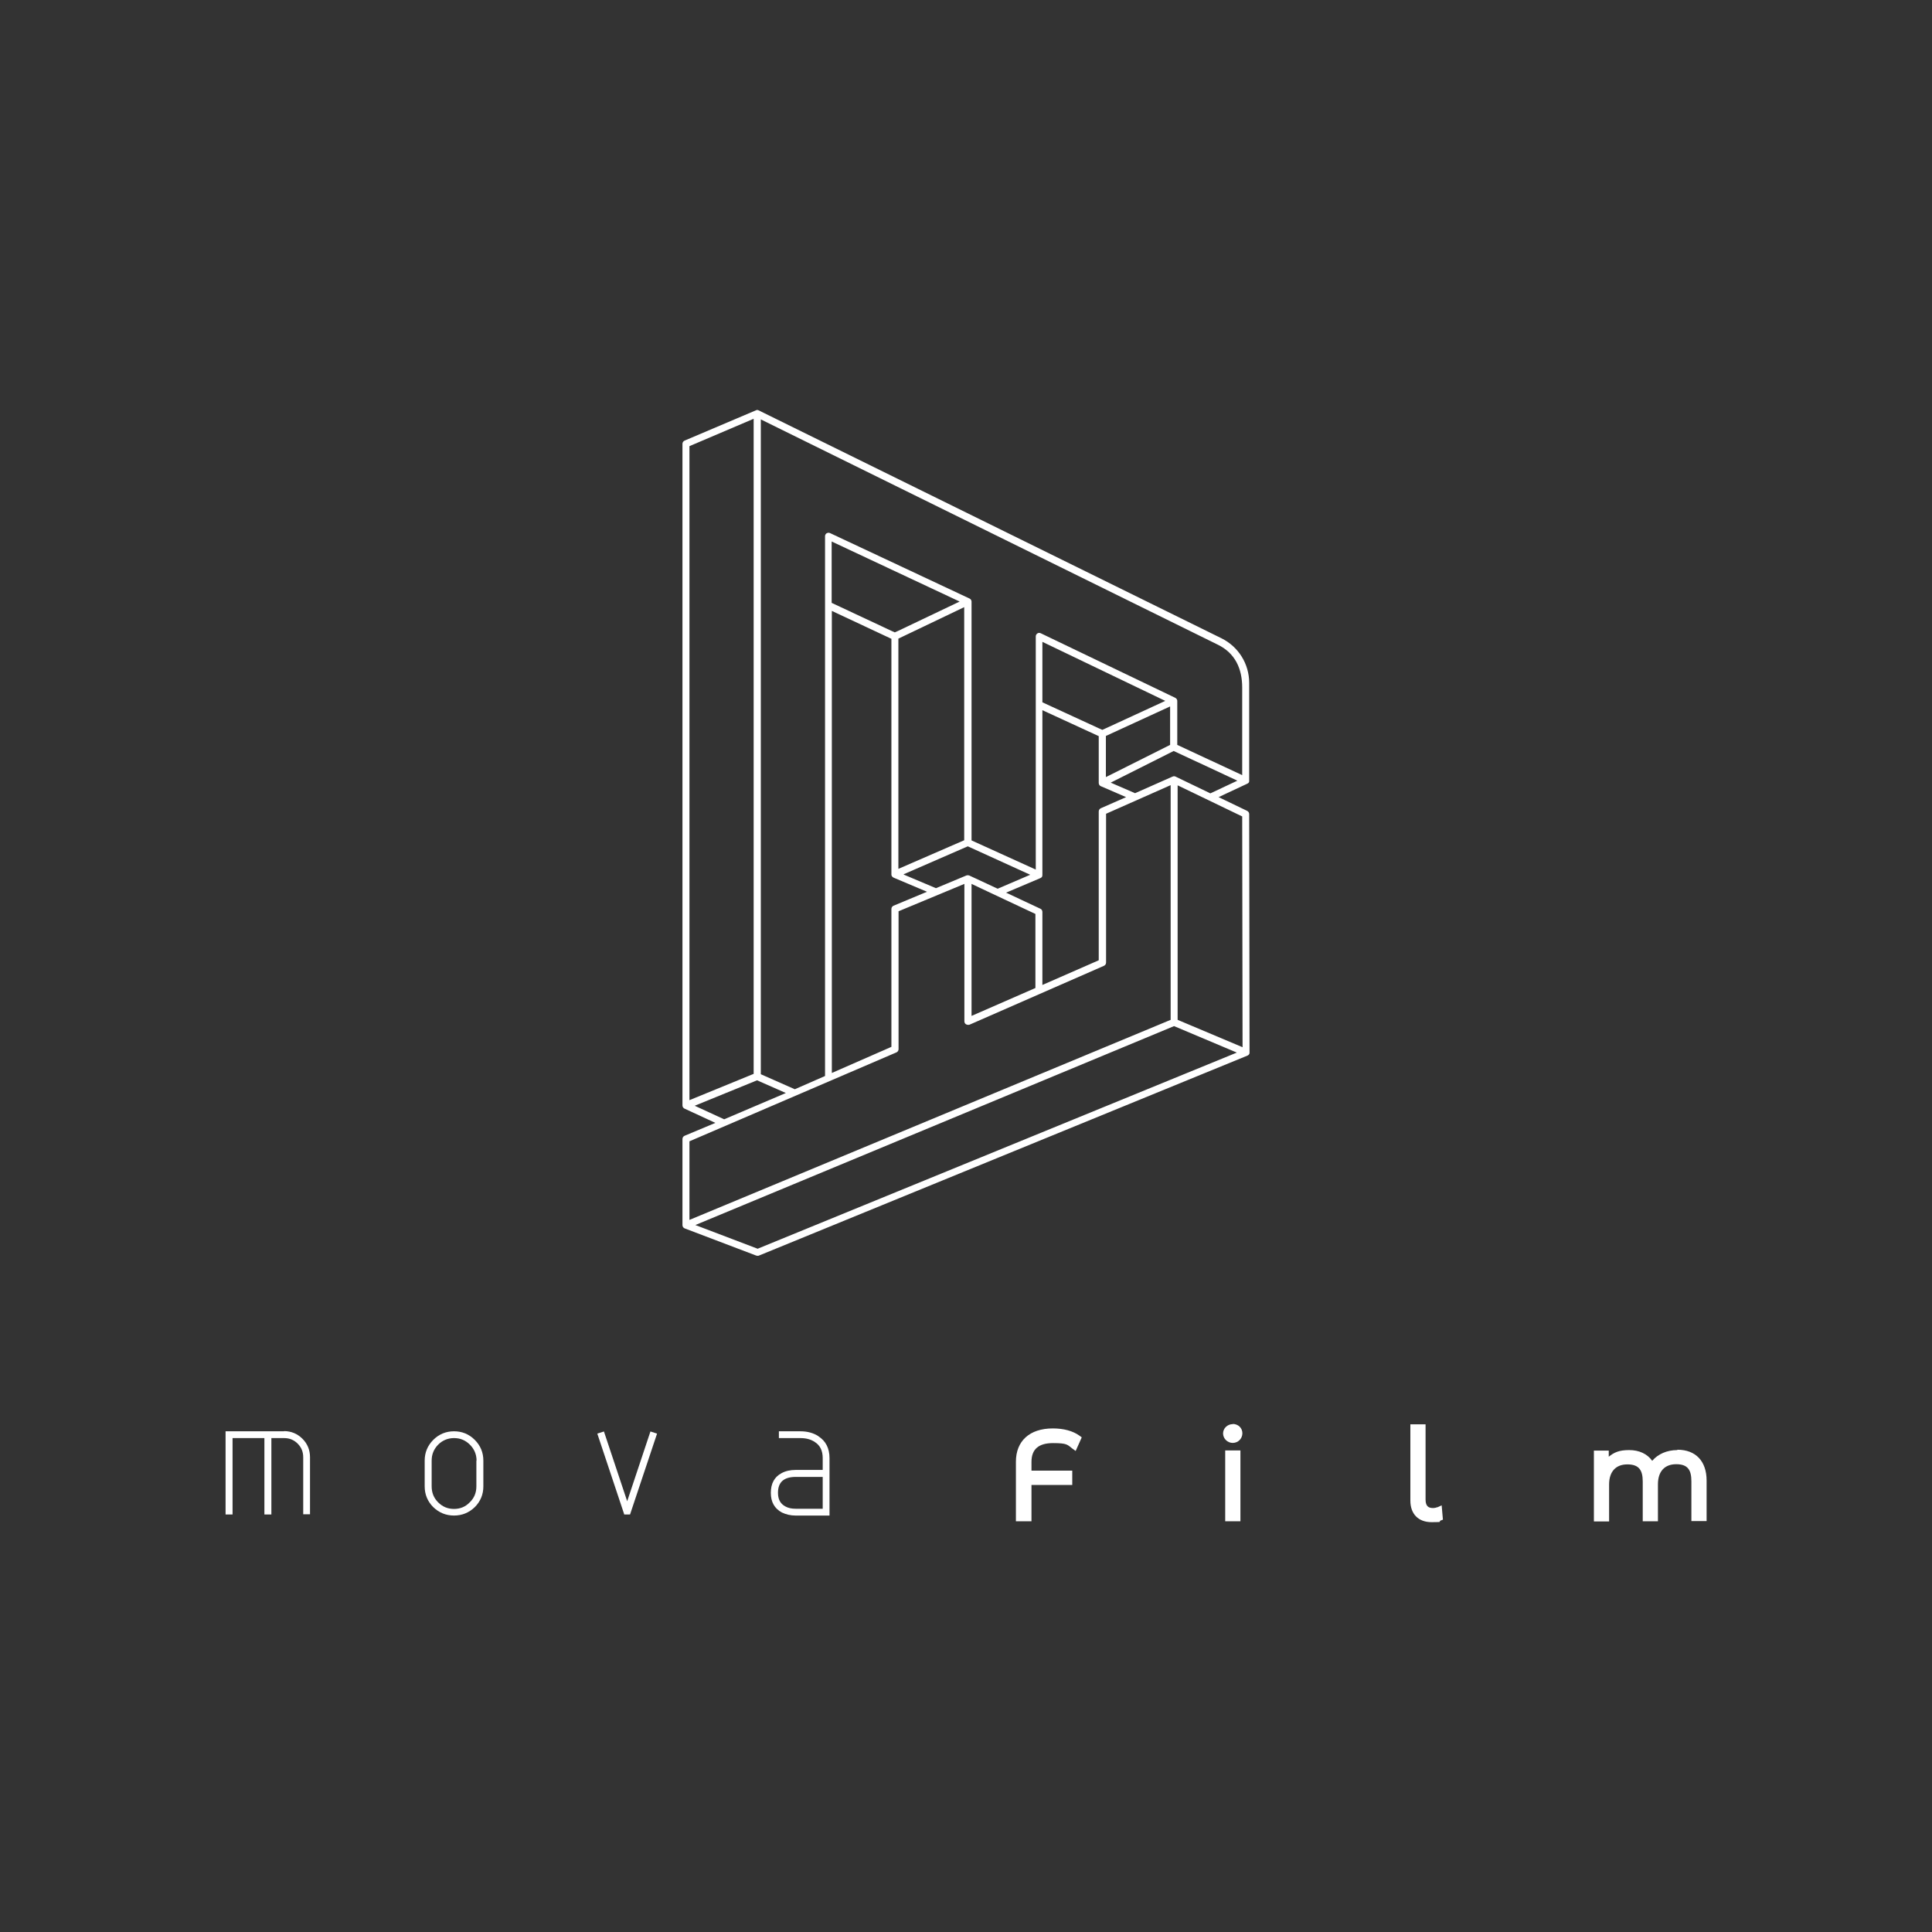 <?xml version="1.0" encoding="UTF-8"?>
<svg xmlns="http://www.w3.org/2000/svg" version="1.1" viewBox="0 0 1080 1080">
  <rect x="0" y="0" width="1080" height="1080" fill="#333333" stroke="none"/>
  <defs>
    <style>
      .cls-1 {
        fill: #fff;
      }
    </style>
  </defs>
  <!-- Generator: Adobe Illustrator 28.6.0, SVG Export Plug-In . SVG Version: 1.2.0 Build 709)  -->
  <g>
    <g id="Warstwa_1">
      <g>
        <g>
          <g>
            <path class="cls-1" d="M588.5,798.5c-12.9,0-20.6,7-20.6,18.6v33.3h8.7v-20.3h22.8v-8h-22.8v-4.9c0-7.1,4-10.5,12.1-10.5s8,1,10.8,3.1l1.8,1.3,3.4-7.6-1.2-.9c-3.7-2.7-8.9-4.1-15-4.1Z"/>
            <rect class="cls-1" x="684.9" y="810.8" width="8.5" height="39.6"/>
            <path class="cls-1" d="M689.1,796.1c-3,0-5.4,2.4-5.4,5.2s2.4,5.3,5.4,5.3,5.4-2.4,5.4-5.4-2.4-5.2-5.4-5.2Z"/>
            <path class="cls-1" d="M803.6,842.5c-.5.2-1.5.5-2.5.5-2.1,0-4.2-.6-4.2-4.7v-42.1h-8.5v42.6c0,7.6,4.5,12.1,11.9,12.1s3.4-.3,5-.9l1.3-.5-.7-8-2.4,1.1Z"/>
            <path class="cls-1" d="M937.6,810.6c-5.7,0-10.8,2.2-14,6-2.8-3.9-7.3-6-12.9-6s-8.4,1.3-11.4,3.7v-3.4h-8.3v39.6h8.5v-20.7c0-7.1,3.7-11.2,10.2-11.2s8.6,3.2,8.6,9.6v22.2h8.5v-20.7c0-7.1,3.7-11.2,10.2-11.2s8.5,3.2,8.5,9.6v22.2h8.5v-22.7c0-10.8-6.1-17.2-16.3-17.2Z"/>
          </g>
          <g>
            <path class="cls-1" d="M158.8,800.1h-32.7v46.5h3.9v-42.7h17.8v42.7h3.9v-42.7h7.1c3,0,5.5,1,7.6,3.1,2.1,2.1,3.1,4.6,3.1,7.6v31.9h3.8v-31.9c0-4-1.4-7.5-4.2-10.3-2.8-2.8-6.3-4.3-10.3-4.3Z"/>
            <path class="cls-1" d="M253.8,800.1c-4.5,0-8.4,1.6-11.6,4.8-3.2,3.2-4.8,7.1-4.8,11.6v14.4c0,4.5,1.6,8.4,4.8,11.6,3.2,3.1,7.1,4.7,11.6,4.7s8.4-1.6,11.6-4.7c3.2-3.2,4.8-7.1,4.8-11.6v-14.4c0-4.5-1.6-8.4-4.8-11.6-3.2-3.2-7.1-4.8-11.6-4.8ZM266.3,816.5v14.4c0,3.5-1.2,6.5-3.7,8.9-2.4,2.5-5.3,3.7-8.8,3.7s-6.4-1.2-8.9-3.7c-2.4-2.4-3.6-5.4-3.6-8.9v-14.4c0-3.5,1.2-6.4,3.6-8.9,2.4-2.4,5.4-3.7,8.9-3.7s6.4,1.2,8.9,3.7c2.4,2.4,3.7,5.4,3.7,8.9Z"/>
            <polygon class="cls-1" points="350.6 839.2 337.7 800.5 337.6 800.2 334.2 801.3 333.9 801.4 348.9 846.4 348.9 846.6 352.2 846.6 367.2 801.7 367.3 801.4 363.6 800.2 350.6 839.2"/>
            <path class="cls-1" d="M457.6,802.9c-2.9-1.9-6.3-2.8-10.2-2.8h-12v3.8h12c3.2,0,5.9.7,8.1,2.2,3,1.9,4.4,4.9,4.4,9v6.6h-15.1c-3.1,0-5.7.6-7.9,1.8-4,2.1-6,5.8-6,11s2.1,8.8,6.2,11c2.3,1.1,4.9,1.7,7.6,1.7h19v-32.1c0-5.5-2.1-9.6-6.2-12.2ZM459.9,825.6v17.8h-15.1c-2.3,0-4.2-.4-5.8-1.3-2.8-1.5-4.1-4-4.1-7.6,0-6,3.3-8.9,10-8.9h15.1Z"/>
          </g>
        </g>
        <path class="cls-1" d="M698.5,588.3l-.2-133.2c0-.8-.4-1.4-1.1-1.8l-16-7.7,16-7.5c1.3-.6,1.1-1.4,1.1-1.8v-54.6c0-10.6-6-20.2-15.5-24.9l-258.7-127.4c-.7-.3-.9-.3-1.6,0l-39.8,16.9c-.7.3-1.2,1-1.2,1.8v369.8c0,1.3,1.1,1.8,1.1,1.8l17.3,8-17.2,7.2c-.7.3-1.2,1-1.2,1.8v48.2s0,1.3,1.3,1.8l40,15.2c.2,0,.5.1.7.1s.5,0,.7-.1l273.1-111.8c1.4-.6,1.2-1.8,1.2-1.8s0,0,0,0,0,0,0,0ZM676.6,443.5l-19.5-9.4c-.1,0-.7-.4-1.6,0l-21,9.3-13.6-5.9,35.2-17.7,35.6,16.6-15.1,7.1ZM581.6,508l-19.2-9,19.1-8.1c.8-.4,1.2-.7,1.2-1.8v-92.1l31.5,14.5v26.2s0,1.3,1.2,1.8l14.1,6.1-14.1,6.2c-.7.3-1.2,1-1.2,1.8v83.2l-31.5,13.8v-40.8c0-.8-.4-1.5-1.1-1.8ZM465,341.5l33.3,15.6v131.7s0,0,0,0,0,0,0,0c0,0,0,0,0,0,0,1.2.9,1.6,1.2,1.8,0,0,0,0,0,0l18.7,7.9-18.7,7.8c-.7.3-1.2,1-1.2,1.8v77.1l-33.3,14.6v-258.3ZM536.4,336.3l-34.2,16.3-2,.9-2-.9-33.3-15.6v-34.3l71.4,33.5ZM502.2,357l36.8-17.6v130.3l-36.8,16v-128.7ZM505.2,488.7l35.8-15.6,34.9,15.9-18.2,7.8-15.9-7.4c-.1,0-.8-.3-1.6,0l-17,7.1-18-7.6ZM578.8,511v41.3l-35.7,15.6v-73.8c-.1,0,35.7,16.8,35.7,16.8ZM618.2,407.1l-2,.9-2-.9-31.5-14.5v-33.8l68.7,33-33.2,15.3ZM654.1,394.9v21.5l-35.9,18v-23l35.9-16.5ZM425.2,234.4l255.6,126c9.6,4.7,13.6,13.3,13.6,24v48.9l-36.3-16.9v-24.5h0c0-.3,0-1.2-1.1-1.8l-75.2-36.1c-.6-.3-1.3-.3-1.9.1-.6.4-.9,1-.9,1.7v130.3l-35.9-16.3s0-133.4,0-133.4.1-1.2-1.1-1.8l-78-36.6c-.6-.3-1.3-.2-1.9.1-.6.4-.9,1-.9,1.7v301.7l-16.9,7.4-19-8.4V234.4ZM385.4,249.4l35.9-15.3v366.2l-35.9,14.7V249.4ZM388.4,618.1l34.8-14.2,16.1,7.1-34.5,14.7-16.5-7.6ZM385.4,681.9v-43.9l115.7-49.7c.7-.3,1.2-1,1.2-1.8v-77.1l36.8-15.3v76.9c.1,1.8,1.9,2.1,2.9,1.8l75.1-32.9c.7-.3,1.2-1,1.2-1.8v-83.2l36.1-16v131.2l-268.9,111.8ZM423.4,698l-34.7-13.2,267.6-111.2,35.1,14.8-268,109.7ZM658.3,570.1v-131.1l36.1,17.4.2,129-36.3-15.3Z"/>
      </g>
    </g>
  </g>
</svg>